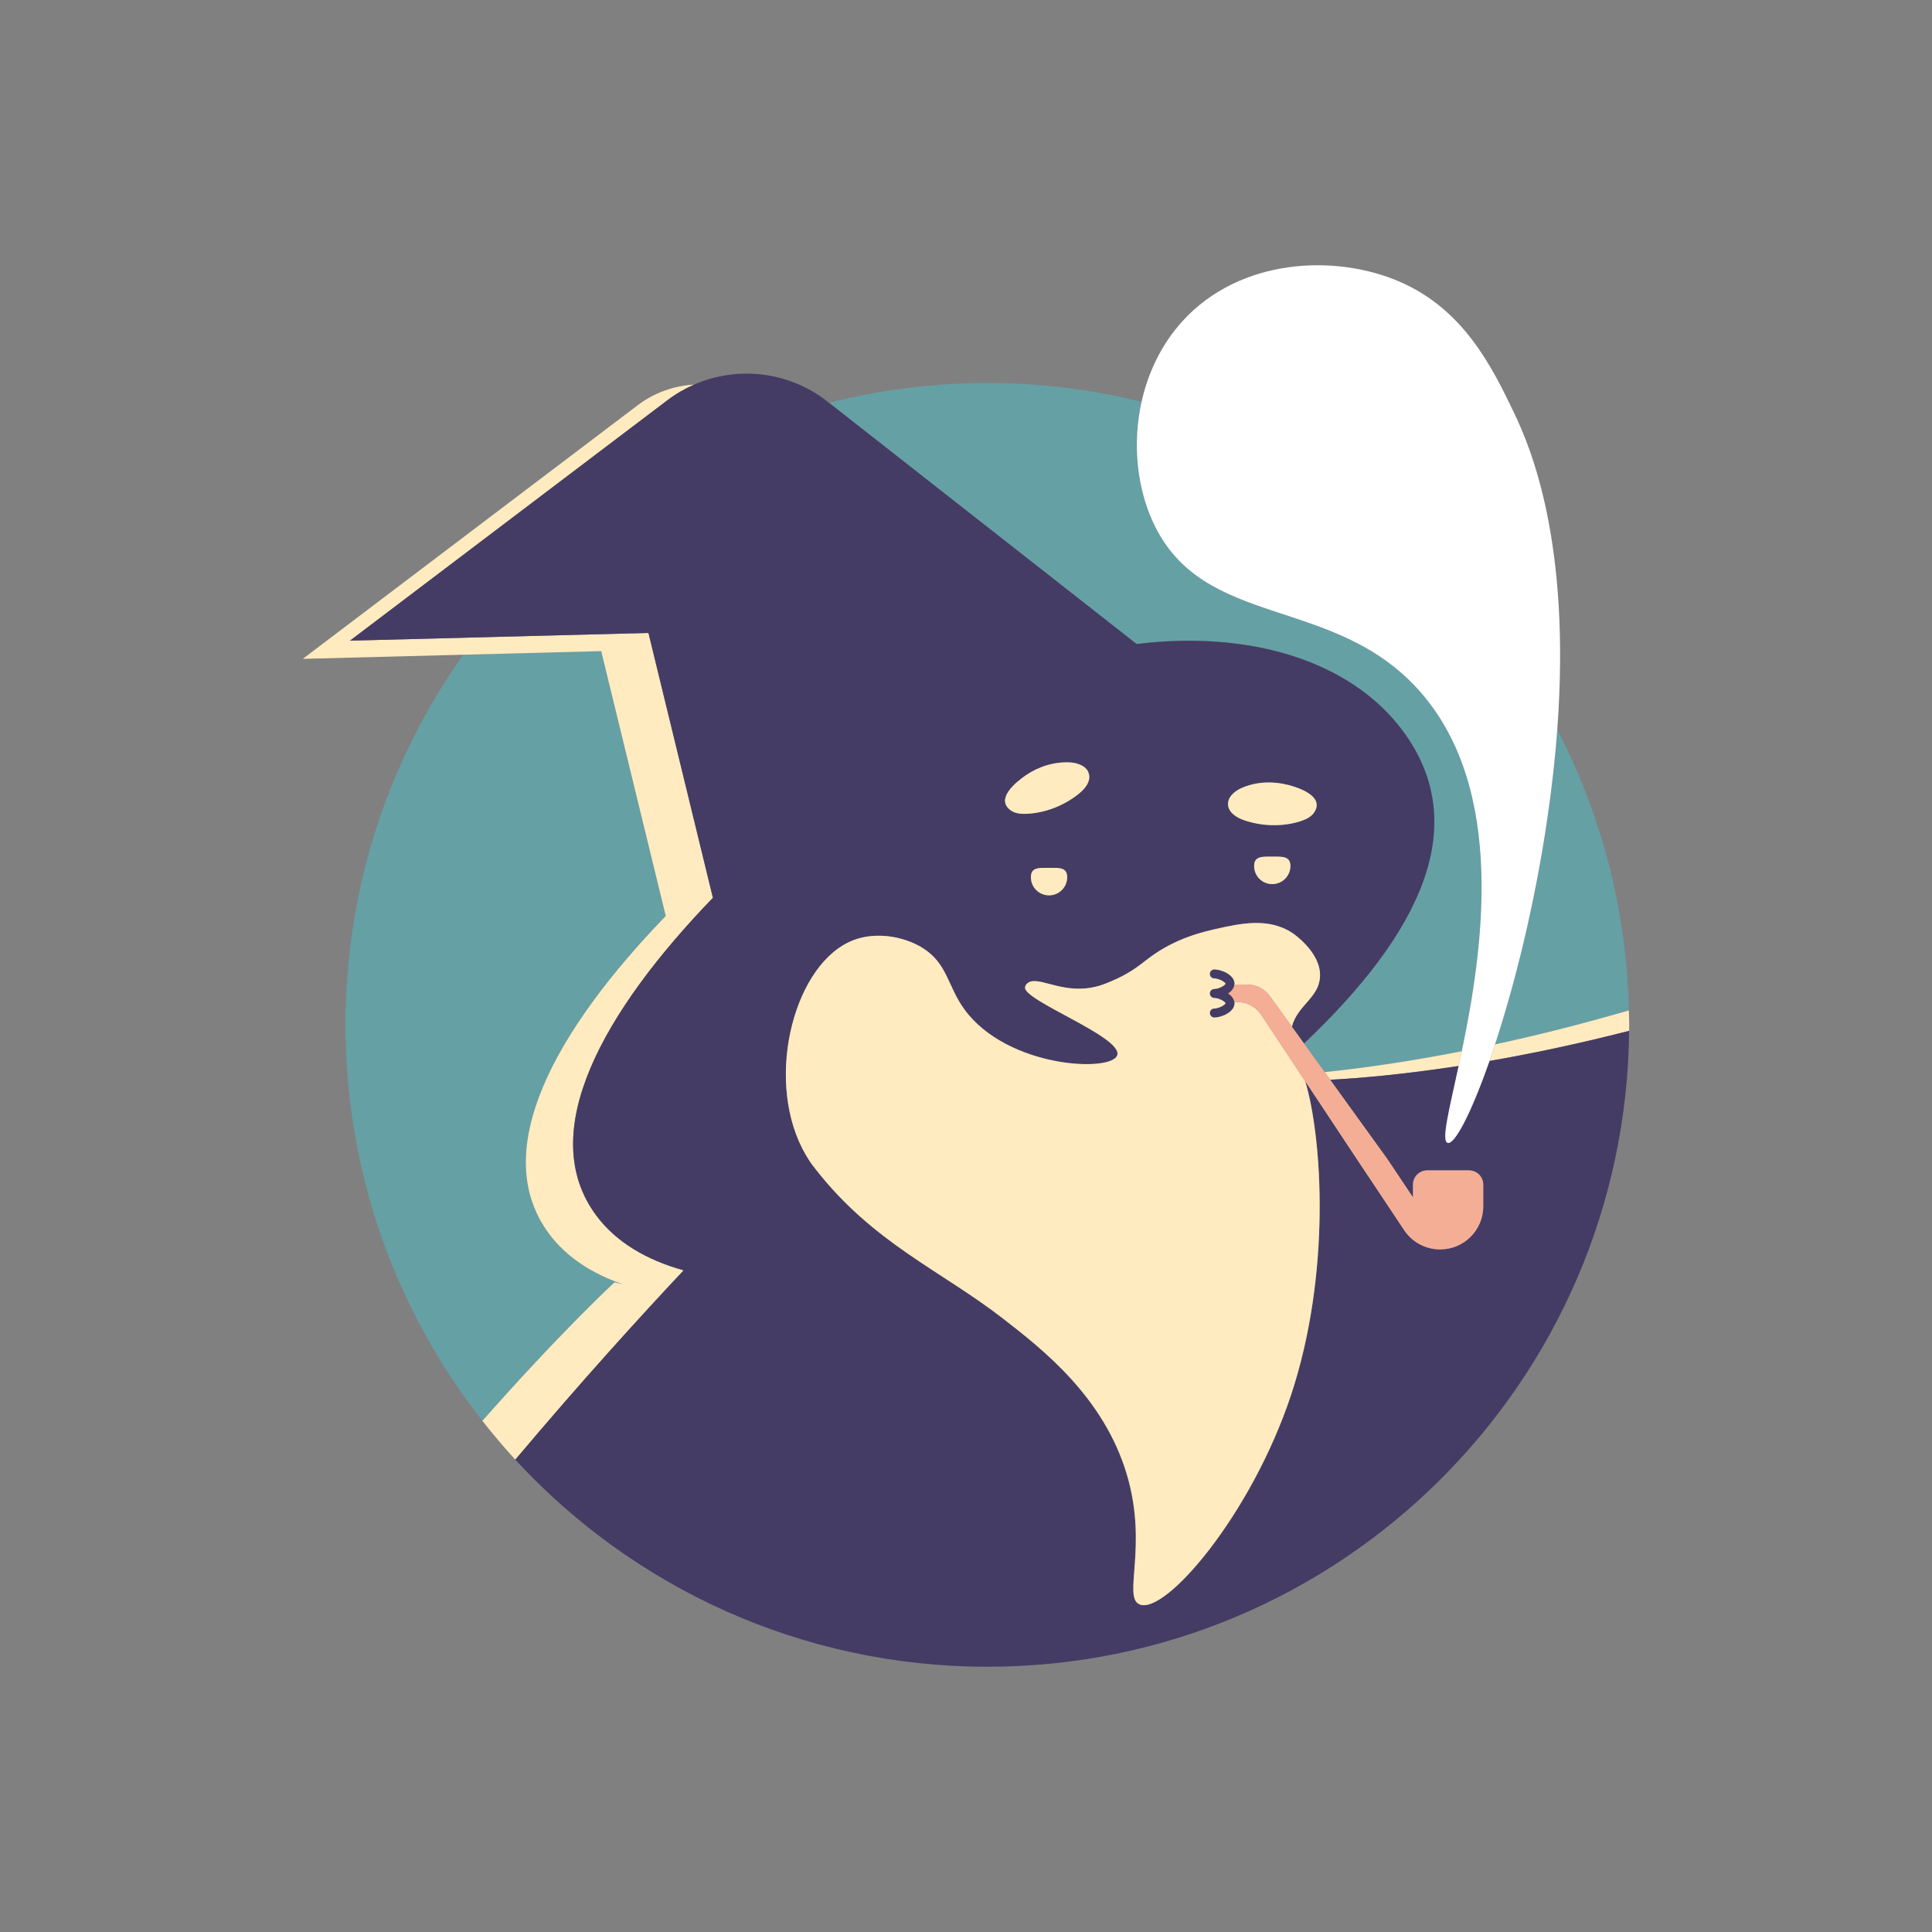 <?xml version="1.0" encoding="UTF-8"?><svg id="Layer_1" xmlns="http://www.w3.org/2000/svg" viewBox="0 0 220 220"><rect x="0" y="0" width="220" height="220" fill="#808080" stroke="none"/><defs><style>.cls-1{fill:#f5ae96;}.cls-1,.cls-2,.cls-3,.cls-4,.cls-5{stroke-width:0px;}.cls-2{fill:#ffebbf;}.cls-3{fill:#65a0a5;}.cls-4{fill:#fff;}.cls-5{fill:#443c65;}</style></defs><path class="cls-3" d="M170.245,118.925c4.653-1.004,9.747-2.268,15.238-3.875-.257-11.509-3.168-22.358-8.156-31.964-.234,3.156-.6,6.537-1.134,10.166-1.467,9.981-3.769,19.03-5.948,25.672Z"/><path class="cls-3" d="M39.347,116.707c0,17.018,5.833,32.664,15.585,45.086,9.145-10.36,15.033-15.77,15.033-15.77l.96.223c-3.539-1.224-6.432-3.11-8.397-5.746-7.03-9.427.795-23.264,13.278-36.193l-7.344-30.161-15.718.408c-8.429,11.914-13.398,26.448-13.398,42.153Z"/><path class="cls-3" d="M166.46,119.704c-6.22,1.22-11.5,1.95-15.62,2.38l-2.35-3.26c13.2-12.5,19.26-24.85,11.22-35.64-5.96-7.99-17.48-11.42-30.28-9.85l-35.03-27.47c5.77-1.46,11.81-2.25,18.04-2.25,6.05,0,11.93.75,17.55,2.14-1.04,4.72-.54,9.7,1.31,13.72,5.71,12.34,20.65,8.14,30.45,19.33,9.82,11.22,7.09,29.45,4.71,40.9Z"/><path class="cls-2" d="M185.52,116.704c0,.23-.01.46-.01.68-5.89,1.51-11.22,2.62-15.9,3.43.21-.6.42-1.24.63-1.89,4.66-1,9.75-2.27,15.24-3.87.01.55.04,1.1.04,1.65Z"/><path class="cls-2" d="M166.46,119.704c-.13.58-.25,1.14-.36,1.68-6.58,1.01-11.58,1.41-14.63,1.57l-.63-.87c4.12-.43,9.4-1.16,15.62-2.38Z"/><path class="cls-2" d="M77.85,144.654c-4.71,5.01-11.56,12.52-19.17,21.56-1.31-1.42-2.55-2.9-3.75-4.42,9.15-10.36,15.04-15.77,15.04-15.77l.96.22c-3.54-1.22-6.44-3.11-8.4-5.74-7.03-9.43.79-23.27,13.28-36.2l-7.35-30.16-15.71.41-18.27.47,38.12-28.87c1.91-1.45,4.16-2.23,6.44-2.36-1.06.47-2.08,1.05-3.04,1.78l-36.15,27.38,33.99-.88,7.34,30.16c-12.48,12.93-20.3,26.76-13.27,36.19,2.24,3.01,5.69,5.05,9.94,6.23Z"/><path class="cls-5" d="M169.61,120.814c-2.08,5.95-3.95,9.51-4.75,9.33-.76-.18.12-3.61,1.24-8.76-6.58,1.01-11.58,1.41-14.63,1.57l6.45,8.94.56.83,2.42,3.62v-1.45c0-.9.73-1.62,1.62-1.62h4.75c.9,0,1.63.72,1.63,1.62v2.47c0,2.72-2.2,4.91-4.91,4.91-1.64,0-3.18-.82-4.09-2.18l-3.83-5.76-.56-.83-6.88-10.38c1.93,6.43,2.98,21.9-1.63,35.77-4.54,13.64-14.34,25.04-17.24,23.8-1.94-.83.99-6.58-1.44-14.78-2.62-8.84-9.62-14.29-14.11-17.77-6.96-5.41-14.79-8.59-21.36-17.04-.33-.41-.47-.61-.6-.8-.32-.48-.61-.98-.88-1.5-4.27-8.34-.84-21.26,5.87-23.77,2.53-.94,5.64-.43,7.8.9,2.89,1.8,2.84,4.37,4.8,7.04,4.9,6.67,16.8,7.17,17.39,5.17.61-2.08-10.89-6.27-10.5-7.75.04-.16.11-.29.21-.38,1.06-.99,3.39.86,6.73.53,1.39-.13,2.43-.61,3.5-1.09,1.83-.84,2.81-1.73,3.78-2.45,2.97-2.2,6.1-2.9,7.49-3.22,2.81-.63,6-1.34,8.73.46.09.06.77.53,1.47,1.27.86.91,1.76,2.22,1.67,3.74-.14,2.38-2.58,3.23-3.2,5.66l1.38,1.91c13.2-12.5,19.26-24.85,11.22-35.64-5.96-7.99-17.48-11.42-30.28-9.85l-35.03-27.47-.18-.14c-4.39-3.45-10.24-4.09-15.18-1.93-1.06.47-2.08,1.05-3.04,1.78l-36.15,27.38,33.99-.88,7.34,30.16c-12.48,12.93-20.3,26.76-13.27,36.19,2.24,3.01,5.69,5.05,9.94,6.23-4.71,5.01-11.56,12.52-19.17,21.56,13.36,14.49,32.49,23.58,53.76,23.58,40.13,0,72.7-32.36,73.07-72.41-5.89,1.51-11.22,2.62-15.9,3.43ZM119.46,101.954c-1.15,0-2.07-.92-2.07-2.07,0-1.14.92-1.06,2.07-1.06,1.14,0,2.06-.08,2.06,1.06,0,1.15-.92,2.07-2.06,2.07ZM122.86,90.374c-1.67,1.35-3.74,2.16-5.84,2.29-.69.04-1.44,0-2-.44-1.67-1.32.73-3.2,1.75-3.91,1.47-1.02,3.24-1.57,5-1.5.94.04,2.05.42,2.24,1.38.18.85-.48,1.64-1.15,2.18ZM144.87,100.674c-1.14,0-2.06-.92-2.06-2.06s.92-1.07,2.06-1.07c1.14,0,2.07-.07,2.07,1.07s-.93,2.06-2.07,2.06ZM146.71,89.384c1.19.32,4.09,1.27,2.97,3.08-.32.52-.9.81-1.48,1.01-.08.03-.16.06-.24.08-2.03.6-4.24.54-6.28-.15-.81-.28-1.7-.8-1.83-1.66-.14-.97.78-1.71,1.64-2.06,1.61-.67,3.44-.75,5.15-.31.02,0,.05.01.07.01Z"/><path class="cls-2" d="M148.63,123.124c1.93,6.43,2.98,21.9-1.63,35.77-4.54,13.64-14.34,25.04-17.24,23.8-1.94-.83.99-6.58-1.44-14.78-2.62-8.84-9.62-14.29-14.11-17.77-6.96-5.41-14.79-8.59-21.36-17.04-.33-.41-.47-.61-.6-.8-.32-.48-.61-.98-.88-1.5-4.27-8.34-.84-21.26,5.87-23.77,2.53-.94,5.64-.43,7.8.9,2.89,1.8,2.84,4.37,4.8,7.04,4.9,6.67,16.8,7.17,17.39,5.17.61-2.08-10.89-6.27-10.5-7.75.04-.16.11-.29.21-.38,1.06-.99,3.39.86,6.73.53,1.39-.13,2.43-.61,3.5-1.09,1.83-.84,2.81-1.73,3.78-2.45,2.97-2.2,6.1-2.9,7.49-3.22,2.81-.63,6-1.34,8.73.46.09.06.77.53,1.47,1.27.86.91,1.76,2.22,1.67,3.74-.14,2.38-2.58,3.23-3.2,5.66l-2.45-3.4c-.59-.88-1.57-1.4-2.63-1.4h-1.48c0-.04.02-.07.02-.1,0-1-1.48-1.61-2.29-1.61-.28,0-.5.22-.5.5,0,.28.22.5.5.5.52,0,1.26.42,1.29.61-.03.19-.77.61-1.29.61-.28,0-.5.23-.5.5,0,.28.22.5.5.5.52,0,1.26.43,1.29.61-.03.2-.77.62-1.29.62-.28,0-.5.22-.5.5,0,.27.22.5.5.5.81,0,2.29-.61,2.29-1.61,0-.05-.02-.09-.03-.13h.42c1.06,0,2.04.52,2.63,1.4l5.04,7.61Z"/><path class="cls-4" d="M177.33,83.084c-.24,3.16-.6,6.54-1.14,10.17-1.46,9.98-3.77,19.03-5.95,25.67-.21.65-.42,1.29-.63,1.89-2.08,5.95-3.95,9.51-4.75,9.33-.76-.18.12-3.61,1.24-8.76.11-.54.229-1.1.36-1.68,2.38-11.45,5.11-29.68-4.71-40.9-9.8-11.19-24.74-6.99-30.45-19.33-1.85-4.02-2.35-9-1.31-13.72.75-3.34,2.26-6.54,4.65-9.17,6.57-7.23,17.5-7.71,24.89-4.44,7.16,3.17,10.36,9.6,12.89,14.89,1.91,4,6.48,14.79,4.91,36.05Z"/><path class="cls-1" d="M168.9,134.894v2.47c0,2.72-2.2,4.91-4.91,4.91-1.64,0-3.18-.82-4.09-2.18l-3.83-5.76-.56-.83-6.88-10.38-5.04-7.61c-.59-.88-1.57-1.4-2.63-1.4h-.42c-.05-.4-.33-.74-.7-.99.38-.25.67-.6.71-1.01h1.48c1.06,0,2.04.52,2.63,1.4l2.45,3.4,1.38,1.91,2.35,3.26.63.87,6.45,8.94.56.83,2.42,3.62v-1.45c0-.9.73-1.62,1.62-1.62h4.75c.9,0,1.63.72,1.63,1.62Z"/><path class="cls-2" d="M121.52,99.884c0,1.15-.92,2.07-2.06,2.07-1.15,0-2.07-.92-2.07-2.07,0-1.14.92-1.06,2.07-1.06,1.14,0,2.06-.08,2.06,1.06Z"/><path class="cls-2" d="M146.94,98.614c0,1.14-.93,2.06-2.07,2.06-1.14,0-2.06-.92-2.06-2.06s.92-1.07,2.06-1.07c1.14,0,2.07-.07,2.07,1.07Z"/><path class="cls-2" d="M122.86,90.374c-1.67,1.35-3.74,2.16-5.84,2.29-.69.04-1.44,0-2-.44-1.67-1.32.73-3.2,1.75-3.91,1.47-1.02,3.24-1.57,5-1.5.94.04,2.05.42,2.24,1.38.18.85-.48,1.64-1.15,2.18Z"/><path class="cls-2" d="M149.68,92.464c-.32.52-.9.81-1.48,1.01-.08.03-.16.06-.24.08-2.03.6-4.24.54-6.28-.15-.81-.28-1.7-.8-1.83-1.66-.14-.97.78-1.71,1.64-2.06,1.61-.67,3.44-.75,5.15-.31.02,0,.05.01.07.01,1.19.32,4.09,1.27,2.97,3.08Z"/><path class="cls-5" d="M138.28,110.405c-.276,0-.5.224-.5.5s.224.5.5.5c.518,0,1.261.42,1.285.61-.024.192-.768.613-1.285.613-.276,0-.5.224-.5.5s.224.5.5.5c.517,0,1.26.421,1.285.61-.024.192-.768.613-1.285.613-.276,0-.5.224-.5.5s.224.5.5.5c.806,0,2.285-.612,2.285-1.612,0-.045-.016-.086-.021-.129-.054-.4-.333-.736-.708-.982.386-.255.673-.602.713-1.018.003-.032.016-.062.016-.095,0-1-1.479-1.611-2.285-1.611Z"/></svg>